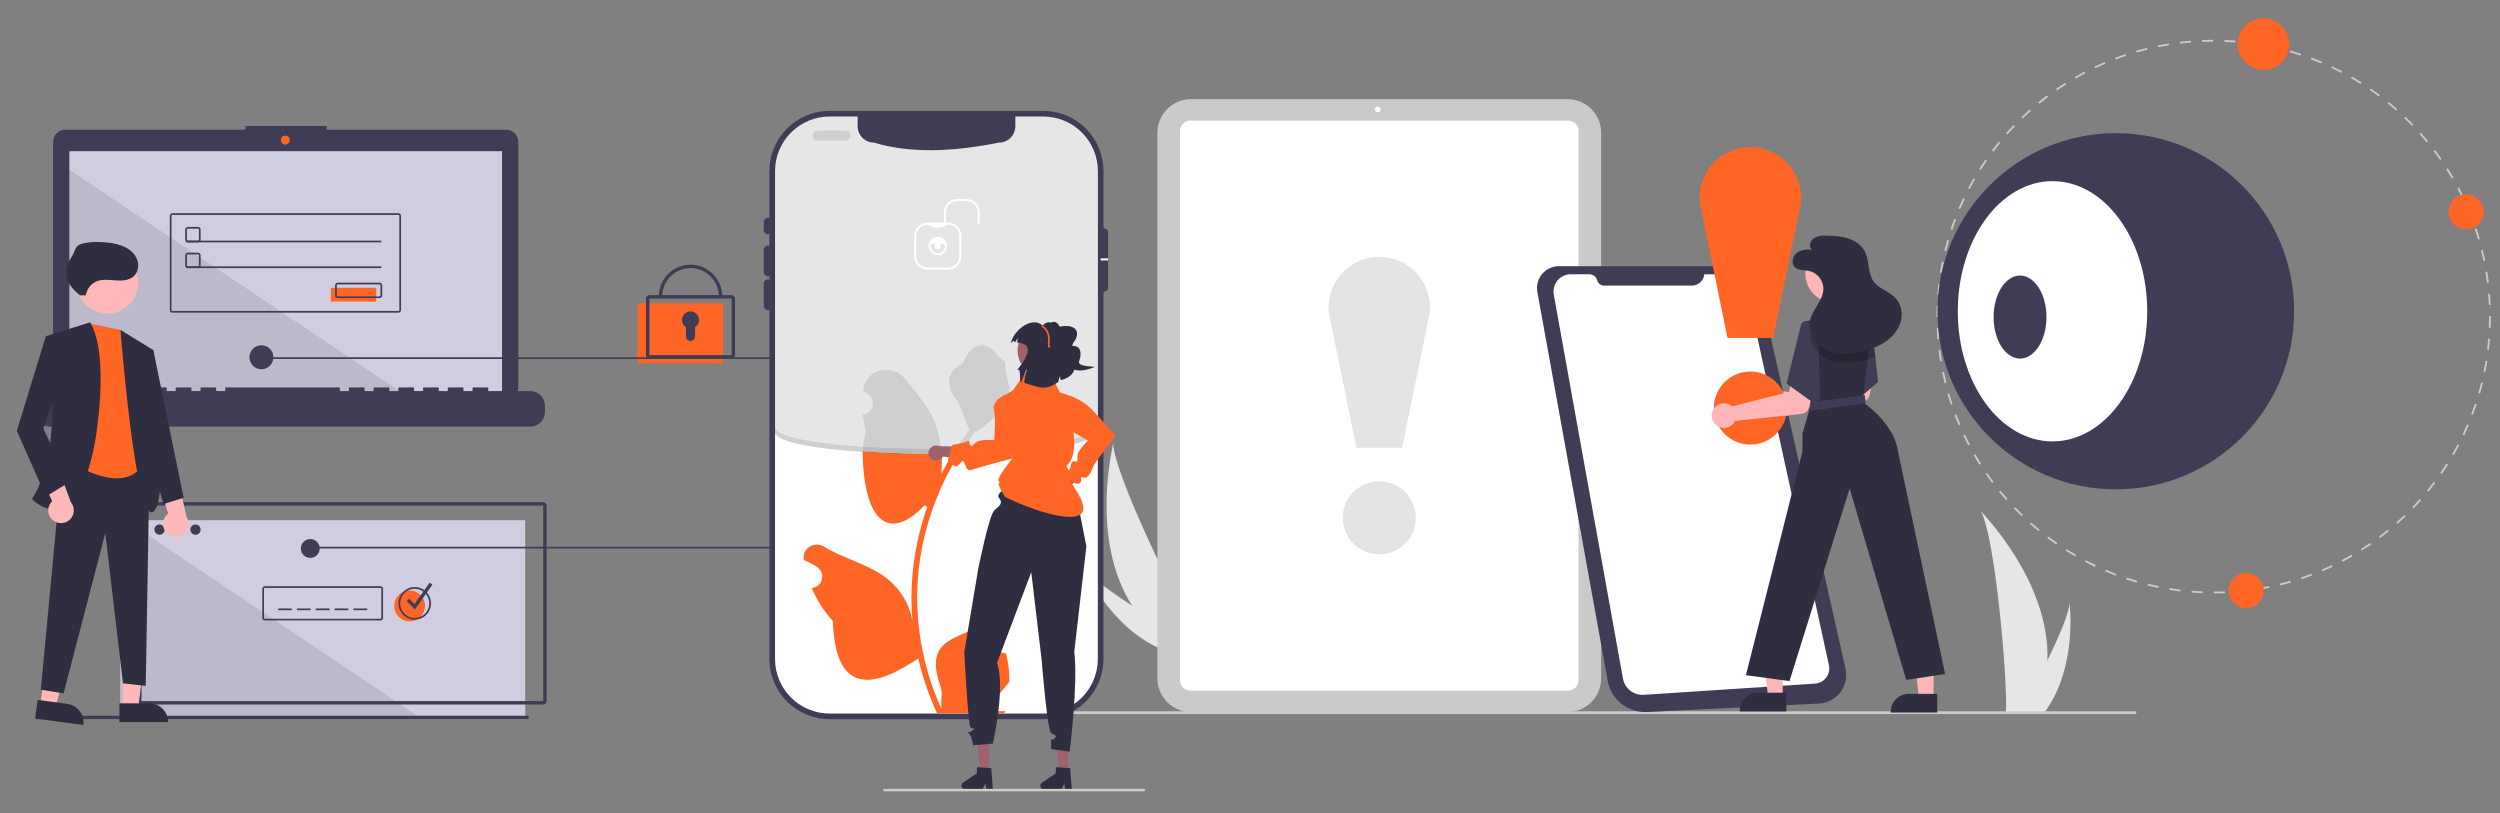 <svg width="1488" height="484" viewBox="0 0 1488 484" fill="none" xmlns="http://www.w3.org/2000/svg">
<rect x="0" y="0" width="1488" height="484" fill="#808080" stroke="none"/>
<g clip-path="url(#clip0_438_189)">
<path d="M581.591 219.981H580.643V193.997C580.643 192.022 580.255 190.066 579.5 188.242C578.745 186.417 577.639 184.759 576.244 183.363C574.849 181.966 573.193 180.859 571.37 180.103C569.548 179.347 567.594 178.958 565.621 178.958H510.632C508.659 178.958 506.706 179.347 504.883 180.103C503.061 180.859 501.405 181.966 500.01 183.363C498.615 184.759 497.508 186.417 496.753 188.242C495.998 190.066 495.61 192.022 495.61 193.997V336.546C495.61 338.521 495.998 340.476 496.753 342.301C497.508 344.126 498.615 345.783 500.01 347.18C501.405 348.576 503.061 349.684 504.883 350.44C506.706 351.196 508.659 351.585 510.632 351.585H565.621C567.594 351.585 569.548 351.196 571.37 350.44C573.193 349.684 574.849 348.576 576.244 347.18C577.639 345.783 578.745 344.126 579.5 342.301C580.255 340.476 580.643 338.521 580.643 336.546V238.476H581.591V219.981Z" fill="#3F3D56"/>
<path d="M577.447 194.88V337.222C577.447 340.201 576.264 343.058 574.16 345.164C572.056 347.271 569.202 348.454 566.227 348.455H510.973C509.5 348.454 508.041 348.164 506.68 347.599C505.319 347.034 504.083 346.207 503.041 345.164C502 344.121 501.174 342.883 500.611 341.52C500.047 340.157 499.758 338.697 499.758 337.222V194.88C499.758 191.903 500.94 189.047 503.043 186.942C505.146 184.836 507.999 183.653 510.973 183.653H517.676C517.347 184.463 517.222 185.342 517.312 186.212C517.402 187.082 517.704 187.916 518.191 188.642C518.678 189.367 519.336 189.962 520.107 190.374C520.878 190.785 521.737 191.001 522.611 191.002H554.115C554.989 191.004 555.85 190.789 556.622 190.379C557.395 189.968 558.054 189.373 558.542 188.646C559.029 187.92 559.331 187.084 559.419 186.213C559.508 185.342 559.381 184.463 559.049 183.653H566.227C569.202 183.653 572.055 184.836 574.159 186.941C576.263 189.046 577.445 191.902 577.447 194.88Z" fill="#D0CDE1"/>
<path d="M566.986 256.529H502.756V273.88H566.986V256.529Z" fill="#FF6524"/>
<path d="M569.535 270.818H507.344C506.938 270.817 506.549 270.656 506.263 270.369C505.976 270.082 505.815 269.693 505.814 269.287V253.977C505.815 253.571 505.976 253.182 506.263 252.895C506.549 252.608 506.938 252.446 507.344 252.446H569.535C569.941 252.446 570.329 252.608 570.616 252.895C570.903 253.182 571.064 253.571 571.064 253.977V269.287C571.064 269.693 570.903 270.082 570.616 270.369C570.329 270.656 569.941 270.817 569.535 270.818ZM507.344 253.467C507.208 253.467 507.079 253.52 506.983 253.616C506.888 253.712 506.834 253.842 506.834 253.977V269.287C506.834 269.422 506.888 269.552 506.983 269.648C507.079 269.743 507.208 269.797 507.344 269.797H569.535C569.67 269.797 569.8 269.743 569.896 269.648C569.991 269.552 570.045 269.422 570.045 269.287V253.977C570.045 253.842 569.991 253.712 569.896 253.616C569.8 253.52 569.67 253.467 569.535 253.467H507.344Z" fill="#3F3D56"/>
<path d="M518.049 266.225H509.892V267.245H518.049V266.225Z" fill="#3F3D56"/>
<path d="M529.263 266.225H521.107V267.245H529.263V266.225Z" fill="#3F3D56"/>
<path d="M540.478 266.225H532.322V267.245H540.478V266.225Z" fill="#3F3D56"/>
<path d="M551.693 266.225H543.537V267.245H551.693V266.225Z" fill="#3F3D56"/>
<path d="M562.908 266.225H554.752V267.245H562.908V266.225Z" fill="#3F3D56"/>
<path opacity="0.1" d="M577.447 322.749V337.222C577.447 340.201 576.264 343.058 574.16 345.165C572.056 347.271 569.202 348.454 566.227 348.455H510.973C509.5 348.454 508.041 348.164 506.68 347.599C505.319 347.035 504.083 346.207 503.041 345.164C502 344.121 501.174 342.883 500.611 341.52C500.047 340.157 499.758 338.697 499.758 337.222V270.644L577.447 322.749Z" fill="black"/>
<path d="M312.612 309.603H71.492V428H312.612V309.603Z" fill="#D0CDE1"/>
<path opacity="0.1" d="M251.313 428H72.511C72.241 427.999 71.983 427.891 71.791 427.7C71.6 427.509 71.493 427.25 71.492 426.979V310.624C71.493 310.353 71.6 310.094 71.791 309.903C71.983 309.712 72.241 309.604 72.511 309.603H74.775L251.313 428Z" fill="black"/>
<path d="M556.791 325.423H183.131V326.444H556.791V325.423Z" fill="#3F3D56"/>
<path d="M301.266 77.204H194.474V75H146.051V77.204H38.82C37.871 77.204 36.932 77.391 36.055 77.754C35.179 78.117 34.383 78.65 33.712 79.322C33.041 79.993 32.509 80.79 32.146 81.668C31.783 82.545 31.596 83.485 31.596 84.435V230.827C31.596 232.745 32.357 234.584 33.712 235.94C35.067 237.296 36.904 238.058 38.82 238.058H301.266C303.181 238.058 305.019 237.296 306.373 235.94C307.728 234.584 308.489 232.745 308.489 230.827V84.435C308.489 83.485 308.302 82.545 307.939 81.668C307.576 80.79 307.044 79.993 306.373 79.322C305.703 78.65 304.906 78.117 304.03 77.754C303.154 77.391 302.214 77.204 301.266 77.204Z" fill="#3F3D56"/>
<path d="M298.802 89.982H41.283V235.416H298.802V89.982Z" fill="#D0CDE1"/>
<path d="M169.822 86.017C171.281 86.017 172.464 84.834 172.464 83.373C172.464 81.913 171.281 80.729 169.822 80.729C168.364 80.729 167.181 81.913 167.181 83.373C167.181 84.834 168.364 86.017 169.822 86.017Z" fill="#FF6524"/>
<path d="M117.881 144.256H111.763C111.358 144.255 110.969 144.094 110.683 143.807C110.396 143.52 110.235 143.13 110.234 142.725V136.601C110.235 136.195 110.396 135.805 110.683 135.518C110.969 135.231 111.358 135.07 111.763 135.07H117.881C118.286 135.07 118.675 135.231 118.962 135.518C119.248 135.805 119.41 136.195 119.41 136.601V142.725C119.41 143.13 119.248 143.52 118.962 143.807C118.675 144.094 118.286 144.255 117.881 144.256ZM111.763 136.09C111.628 136.09 111.499 136.144 111.403 136.24C111.308 136.336 111.254 136.465 111.254 136.601V142.725C111.254 142.86 111.308 142.99 111.403 143.085C111.499 143.181 111.628 143.235 111.763 143.235H117.881C118.016 143.235 118.145 143.181 118.241 143.085C118.336 142.99 118.39 142.86 118.39 142.725V136.601C118.39 136.465 118.336 136.336 118.241 136.24C118.145 136.144 118.016 136.09 117.881 136.09H111.763Z" fill="#3F3D56"/>
<path d="M226.971 143.235H110.744V144.256H226.971V143.235Z" fill="#3F3D56"/>
<path d="M223.912 171.303H196.895V179.468H223.912V171.303Z" fill="#FF6524"/>
<path d="M225.952 177.427H200.973C200.567 177.427 200.179 177.265 199.892 176.978C199.605 176.691 199.444 176.302 199.444 175.896V169.772C199.444 169.366 199.605 168.977 199.892 168.69C200.179 168.403 200.567 168.242 200.973 168.241H225.952C226.357 168.242 226.746 168.403 227.032 168.69C227.319 168.977 227.48 169.366 227.481 169.772V175.896C227.48 176.302 227.319 176.691 227.032 176.978C226.746 177.265 226.357 177.427 225.952 177.427ZM200.973 169.262C200.838 169.262 200.708 169.316 200.613 169.411C200.517 169.507 200.463 169.637 200.463 169.772V175.896C200.463 176.031 200.517 176.161 200.613 176.257C200.708 176.352 200.838 176.406 200.973 176.406H225.952C226.087 176.406 226.216 176.352 226.312 176.257C226.407 176.161 226.461 176.031 226.461 175.896V169.772C226.461 169.637 226.407 169.507 226.312 169.411C226.216 169.316 226.087 169.262 225.952 169.262H200.973Z" fill="#3F3D56"/>
<path d="M430.368 180.489H379.392V216.212H430.368V180.489Z" fill="#FF6524"/>
<path d="M435.466 213.405H386.528C385.988 213.405 385.469 213.19 385.087 212.807C384.705 212.424 384.49 211.905 384.489 211.364V177.682C384.49 177.141 384.705 176.622 385.087 176.239C385.469 175.857 385.988 175.641 386.528 175.641H435.466C436.007 175.641 436.525 175.857 436.907 176.239C437.29 176.622 437.505 177.141 437.505 177.682V211.364C437.505 211.905 437.29 212.424 436.907 212.807C436.525 213.19 436.007 213.405 435.466 213.405ZM386.528 177.682V211.364H435.468L435.466 177.682H386.528Z" fill="#3F3D56"/>
<path d="M429.859 176.406H427.82C427.82 171.94 426.047 167.656 422.893 164.498C419.738 161.34 415.459 159.565 410.997 159.565C406.536 159.565 402.257 161.34 399.102 164.498C395.947 167.656 394.175 171.94 394.175 176.406H392.136C392.136 171.399 394.123 166.596 397.66 163.055C401.198 159.514 405.995 157.524 410.997 157.524C416 157.524 420.797 159.514 424.334 163.055C427.872 166.596 429.859 171.399 429.859 176.406Z" fill="#3F3D56"/>
<path d="M416.095 190.441C416.096 189.552 415.865 188.678 415.425 187.906C414.986 187.134 414.352 186.491 413.588 186.039C412.823 185.588 411.954 185.344 411.066 185.332C410.179 185.32 409.303 185.54 408.527 185.97C407.75 186.401 407.1 187.027 406.639 187.787C406.179 188.547 405.924 189.414 405.901 190.302C405.878 191.19 406.087 192.069 406.508 192.852C406.928 193.635 407.545 194.294 408.299 194.764V200.242C408.299 200.597 408.368 200.948 408.504 201.276C408.64 201.604 408.838 201.901 409.089 202.152C409.34 202.403 409.637 202.602 409.965 202.738C410.292 202.874 410.643 202.944 410.997 202.944C411.713 202.944 412.4 202.659 412.906 202.152C413.412 201.646 413.696 200.958 413.696 200.242V194.764C414.43 194.307 415.035 193.67 415.455 192.913C415.875 192.157 416.095 191.306 416.095 190.441Z" fill="#3F3D56"/>
<path d="M173.7 362.167H165.544V363.188H173.7V362.167Z" fill="#3F3D56"/>
<path d="M184.915 362.167H176.759V363.188H184.915V362.167Z" fill="#3F3D56"/>
<path d="M196.13 362.167H187.974V363.188H196.13V362.167Z" fill="#3F3D56"/>
<path d="M207.345 362.167H199.189V363.188H207.345V362.167Z" fill="#3F3D56"/>
<path d="M218.56 362.167H210.404V363.188H218.56V362.167Z" fill="#3F3D56"/>
<path d="M323.317 419.324H84.236C83.695 419.324 83.177 419.109 82.795 418.726C82.413 418.343 82.198 417.824 82.197 417.283V300.927C82.198 300.386 82.413 299.867 82.795 299.485C83.177 299.102 83.695 298.887 84.236 298.886H323.317C323.858 298.887 324.376 299.102 324.758 299.485C325.141 299.867 325.356 300.386 325.356 300.927V417.283C325.356 417.824 325.141 418.343 324.758 418.726C324.376 419.109 323.858 419.324 323.317 419.324ZM84.236 300.927V417.283H323.319L323.317 300.927H84.236Z" fill="#3F3D56"/>
<path d="M94.941 318.279C96.63 318.279 98 316.908 98 315.217C98 313.526 96.63 312.155 94.941 312.155C93.252 312.155 91.883 313.526 91.883 315.217C91.883 316.908 93.252 318.279 94.941 318.279Z" fill="#3F3D56"/>
<path d="M105.646 318.279C107.335 318.279 108.705 316.908 108.705 315.217C108.705 313.526 107.335 312.155 105.646 312.155C103.957 312.155 102.588 313.526 102.588 315.217C102.588 316.908 103.957 318.279 105.646 318.279Z" fill="#3F3D56"/>
<path d="M116.351 318.279C118.041 318.279 119.41 316.908 119.41 315.217C119.41 313.526 118.041 312.155 116.351 312.155C114.662 312.155 113.293 313.526 113.293 315.217C113.293 316.908 114.662 318.279 116.351 318.279Z" fill="#3F3D56"/>
<path d="M226.461 369.312H157.643C157.237 369.311 156.848 369.15 156.562 368.863C156.275 368.576 156.114 368.187 156.113 367.781V350.43C156.114 350.024 156.275 349.634 156.562 349.347C156.848 349.06 157.237 348.899 157.643 348.899H226.461C226.867 348.899 227.255 349.06 227.542 349.347C227.829 349.634 227.99 350.024 227.991 350.43V367.781C227.99 368.187 227.829 368.576 227.542 368.863C227.255 369.15 226.867 369.311 226.461 369.312ZM157.643 349.919C157.507 349.919 157.378 349.973 157.282 350.069C157.187 350.165 157.133 350.294 157.133 350.43V367.781C157.133 367.916 157.187 368.046 157.282 368.142C157.378 368.237 157.507 368.291 157.643 368.291H226.461C226.596 368.291 226.726 368.237 226.822 368.142C226.917 368.046 226.971 367.916 226.971 367.781V350.43C226.971 350.294 226.917 350.165 226.822 350.069C226.726 349.973 226.596 349.919 226.461 349.919H157.643Z" fill="#3F3D56"/>
<path d="M243.793 369.822C248.861 369.822 252.969 365.709 252.969 360.636C252.969 355.563 248.861 351.45 243.793 351.45C238.726 351.45 234.618 355.563 234.618 360.636C234.618 365.709 238.726 369.822 243.793 369.822Z" fill="#FF6524"/>
<path d="M246.852 368.801C244.936 368.801 243.064 368.233 241.471 367.167C239.878 366.102 238.637 364.588 237.904 362.816C237.171 361.044 236.979 359.094 237.353 357.214C237.726 355.333 238.649 353.605 240.003 352.249C241.358 350.893 243.084 349.969 244.963 349.595C246.841 349.221 248.789 349.413 250.559 350.147C252.328 350.881 253.841 352.124 254.905 353.718C255.97 355.313 256.538 357.187 256.538 359.105C256.535 361.676 255.513 364.14 253.698 365.958C251.882 367.776 249.42 368.799 246.852 368.801ZM246.852 350.43C245.138 350.43 243.463 350.938 242.038 351.892C240.612 352.845 239.502 354.2 238.846 355.785C238.19 357.37 238.018 359.115 238.353 360.798C238.687 362.481 239.512 364.026 240.724 365.24C241.936 366.453 243.48 367.279 245.161 367.614C246.842 367.949 248.585 367.777 250.168 367.12C251.752 366.464 253.105 365.352 254.058 363.925C255.01 362.498 255.518 360.821 255.518 359.105C255.516 356.805 254.602 354.6 252.977 352.973C251.352 351.347 249.15 350.432 246.852 350.43Z" fill="#3F3D56"/>
<path d="M246.988 362.727L242.053 357.786L243.495 356.342L246.716 359.567L255.704 346.78L257.372 347.955L246.988 362.727Z" fill="#3F3D56"/>
<path opacity="0.1" d="M241.708 235.416H41.283V101L241.708 235.416Z" fill="black"/>
<path d="M315.72 232.77H290.587V230.957C290.587 230.91 290.578 230.863 290.56 230.82C290.542 230.776 290.515 230.736 290.482 230.703C290.449 230.67 290.409 230.643 290.366 230.625C290.322 230.607 290.275 230.598 290.228 230.598H281.611C281.564 230.598 281.517 230.607 281.474 230.625C281.43 230.643 281.391 230.67 281.357 230.703C281.324 230.736 281.298 230.776 281.28 230.82C281.262 230.863 281.252 230.91 281.252 230.957V232.77H275.867V230.957C275.867 230.91 275.857 230.863 275.839 230.82C275.821 230.776 275.795 230.736 275.761 230.703C275.728 230.67 275.689 230.643 275.645 230.625C275.601 230.607 275.555 230.598 275.508 230.598H266.891C266.844 230.598 266.797 230.607 266.753 230.625C266.71 230.643 266.67 230.67 266.637 230.703C266.604 230.736 266.577 230.776 266.559 230.82C266.541 230.863 266.532 230.91 266.532 230.957V232.77H261.146V230.957C261.146 230.91 261.137 230.863 261.119 230.82C261.101 230.776 261.074 230.736 261.041 230.703C261.008 230.67 260.968 230.643 260.924 230.625C260.881 230.607 260.834 230.598 260.787 230.598H252.17C252.123 230.598 252.076 230.607 252.033 230.625C251.989 230.643 251.95 230.67 251.916 230.703C251.883 230.736 251.856 230.776 251.838 230.82C251.82 230.863 251.811 230.91 251.811 230.957V232.77H246.426V230.957C246.426 230.91 246.416 230.863 246.398 230.82C246.38 230.776 246.354 230.736 246.32 230.703C246.287 230.67 246.247 230.643 246.204 230.625C246.16 230.607 246.114 230.598 246.067 230.598H237.45C237.402 230.598 237.356 230.607 237.312 230.625C237.269 230.643 237.229 230.67 237.196 230.703C237.162 230.736 237.136 230.776 237.118 230.82C237.1 230.863 237.091 230.91 237.091 230.957V232.77H231.705V230.957C231.705 230.91 231.696 230.863 231.678 230.82C231.66 230.776 231.633 230.736 231.6 230.703C231.567 230.67 231.527 230.643 231.483 230.625C231.44 230.607 231.393 230.598 231.346 230.598H222.729C222.682 230.598 222.635 230.607 222.592 230.625C222.548 230.643 222.509 230.67 222.475 230.703C222.442 230.736 222.415 230.776 222.397 230.82C222.379 230.863 222.37 230.91 222.37 230.957V232.77H216.984V230.957C216.984 230.91 216.975 230.863 216.957 230.82C216.939 230.776 216.913 230.736 216.879 230.703C216.846 230.67 216.806 230.643 216.763 230.625C216.719 230.607 216.673 230.598 216.625 230.598H208.009C207.961 230.598 207.915 230.607 207.871 230.625C207.828 230.643 207.788 230.67 207.755 230.703C207.721 230.736 207.695 230.776 207.677 230.82C207.659 230.863 207.649 230.91 207.649 230.957V232.77H202.264V230.957C202.264 230.91 202.255 230.863 202.237 230.82C202.219 230.776 202.192 230.736 202.159 230.703C202.125 230.67 202.086 230.643 202.042 230.625C201.999 230.607 201.952 230.598 201.905 230.598H134.406C134.359 230.598 134.312 230.607 134.268 230.625C134.225 230.643 134.185 230.67 134.152 230.703C134.119 230.736 134.092 230.776 134.074 230.82C134.056 230.863 134.047 230.91 134.047 230.957V232.77H128.661V230.957C128.661 230.91 128.652 230.863 128.634 230.82C128.616 230.776 128.589 230.736 128.556 230.703C128.523 230.67 128.483 230.643 128.44 230.625C128.396 230.607 128.349 230.598 128.302 230.598H119.685C119.638 230.598 119.591 230.607 119.548 230.625C119.504 230.643 119.465 230.67 119.431 230.703C119.398 230.736 119.372 230.776 119.354 230.82C119.335 230.863 119.326 230.91 119.326 230.957V232.77H113.941V230.957C113.941 230.91 113.931 230.863 113.913 230.82C113.895 230.776 113.869 230.736 113.835 230.703C113.802 230.67 113.763 230.643 113.719 230.625C113.675 230.607 113.629 230.598 113.582 230.598H104.965C104.918 230.598 104.871 230.607 104.827 230.625C104.784 230.643 104.744 230.67 104.711 230.703C104.677 230.736 104.651 230.776 104.633 230.82C104.615 230.863 104.606 230.91 104.606 230.957V232.77H99.22V230.957C99.22 230.91 99.211 230.863 99.193 230.82C99.175 230.776 99.148 230.736 99.115 230.703C99.082 230.67 99.042 230.643 98.998 230.625C98.955 230.607 98.908 230.598 98.861 230.598H90.244C90.197 230.598 90.15 230.607 90.107 230.625C90.063 230.643 90.024 230.67 89.99 230.703C89.957 230.736 89.93 230.776 89.912 230.82C89.894 230.863 89.885 230.91 89.885 230.957V232.77H84.499V230.957C84.499 230.91 84.49 230.863 84.472 230.82C84.454 230.776 84.428 230.736 84.394 230.703C84.361 230.67 84.322 230.643 84.278 230.625C84.234 230.607 84.188 230.598 84.141 230.598H75.524C75.476 230.598 75.43 230.607 75.386 230.625C75.343 230.643 75.303 230.67 75.27 230.703C75.236 230.736 75.21 230.776 75.192 230.82C75.174 230.863 75.165 230.91 75.165 230.957V232.77H69.779V230.957C69.779 230.91 69.77 230.863 69.752 230.82C69.734 230.776 69.707 230.736 69.674 230.703C69.641 230.67 69.601 230.643 69.557 230.625C69.514 230.607 69.467 230.598 69.42 230.598H60.803C60.756 230.598 60.709 230.607 60.666 230.625C60.622 230.643 60.583 230.67 60.549 230.703C60.516 230.736 60.489 230.776 60.471 230.82C60.453 230.863 60.444 230.91 60.444 230.957V232.77H55.058V230.957C55.058 230.91 55.049 230.863 55.031 230.82C55.013 230.776 54.987 230.736 54.953 230.703C54.92 230.67 54.88 230.643 54.837 230.625C54.793 230.607 54.747 230.598 54.699 230.598H46.083C46.035 230.598 45.989 230.607 45.945 230.625C45.901 230.643 45.862 230.67 45.829 230.703C45.795 230.736 45.769 230.776 45.751 230.82C45.733 230.863 45.724 230.91 45.724 230.957V232.77H29.208C28.076 232.77 26.956 232.993 25.91 233.427C24.865 233.86 23.915 234.496 23.115 235.297C22.314 236.098 21.68 237.049 21.247 238.095C20.814 239.142 20.591 240.264 20.591 241.396V245.297C20.591 247.585 21.499 249.779 23.115 251.397C24.731 253.015 26.922 253.924 29.208 253.924H315.72C316.851 253.924 317.972 253.7 319.017 253.267C320.063 252.833 321.013 252.198 321.813 251.397C322.613 250.596 323.248 249.645 323.681 248.598C324.114 247.552 324.337 246.43 324.337 245.297V241.396C324.337 240.264 324.114 239.142 323.681 238.095C323.248 237.049 322.613 236.098 321.813 235.297C321.013 234.496 320.063 233.86 319.017 233.427C317.972 232.993 316.851 232.77 315.72 232.77Z" fill="#3F3D56"/>
<path d="M237.166 186.103H102.588C102.182 186.102 101.793 185.941 101.507 185.654C101.22 185.367 101.059 184.978 101.058 184.572V128.435C101.059 128.029 101.22 127.64 101.507 127.353C101.793 127.066 102.182 126.905 102.588 126.904H237.166C237.572 126.905 237.961 127.066 238.247 127.353C238.534 127.64 238.695 128.029 238.696 128.435V184.572C238.695 184.978 238.534 185.367 238.247 185.654C237.961 185.941 237.572 186.102 237.166 186.103ZM102.588 127.925C102.453 127.925 102.323 127.979 102.227 128.075C102.132 128.17 102.078 128.3 102.078 128.435V184.572C102.078 184.707 102.132 184.837 102.227 184.932C102.323 185.028 102.453 185.082 102.588 185.082H237.166C237.302 185.082 237.431 185.028 237.527 184.932C237.622 184.837 237.676 184.707 237.676 184.572V128.435C237.676 128.3 237.622 128.17 237.527 128.075C237.431 127.979 237.302 127.925 237.166 127.925H102.588Z" fill="#3F3D56"/>
<path d="M117.881 159.565H111.763C111.358 159.565 110.969 159.404 110.683 159.117C110.396 158.83 110.235 158.44 110.234 158.034V151.91C110.235 151.505 110.396 151.115 110.683 150.828C110.969 150.541 111.358 150.38 111.763 150.379H117.881C118.286 150.38 118.675 150.541 118.962 150.828C119.248 151.115 119.41 151.505 119.41 151.91V158.034C119.41 158.44 119.248 158.83 118.962 159.117C118.675 159.404 118.286 159.565 117.881 159.565ZM111.763 151.4C111.628 151.4 111.499 151.454 111.403 151.55C111.308 151.645 111.254 151.775 111.254 151.91V158.034C111.254 158.17 111.308 158.299 111.403 158.395C111.499 158.491 111.628 158.545 111.763 158.545H117.881C118.016 158.545 118.145 158.491 118.241 158.395C118.336 158.299 118.39 158.17 118.39 158.034V151.91C118.39 151.775 118.336 151.645 118.241 151.55C118.145 151.454 118.016 151.4 117.881 151.4H111.763Z" fill="#3F3D56"/>
<path d="M226.971 158.545H110.744V159.565H226.971V158.545Z" fill="#3F3D56"/>
<path d="M529.263 212.64H155.604V213.661H529.263V212.64Z" fill="#3F3D56"/>
<path d="M155.604 219.785C159.545 219.785 162.74 216.586 162.74 212.64C162.74 208.694 159.545 205.495 155.604 205.495C151.662 205.495 148.467 208.694 148.467 212.64C148.467 216.586 151.662 219.785 155.604 219.785Z" fill="#3F3D56"/>
<path d="M529.263 219.274C532.36 219.274 534.871 216.761 534.871 213.661C534.871 210.56 532.36 208.047 529.263 208.047C526.167 208.047 523.656 210.56 523.656 213.661C523.656 216.761 526.167 219.274 529.263 219.274Z" fill="#3F3D56"/>
<path d="M556.791 332.058C559.888 332.058 562.398 329.544 562.398 326.444C562.398 323.344 559.888 320.83 556.791 320.83C553.694 320.83 551.184 323.344 551.184 326.444C551.184 329.544 553.694 332.058 556.791 332.058Z" fill="#3F3D56"/>
<path d="M184.66 332.058C187.757 332.058 190.268 329.544 190.268 326.444C190.268 323.344 187.757 320.83 184.66 320.83C181.563 320.83 179.053 323.344 179.053 326.444C179.053 329.544 181.563 332.058 184.66 332.058Z" fill="#3F3D56"/>
</g>
<g clip-path="url(#clip1_438_189)">
<path d="M673.817 360.506C679.387 369.328 686.173 377.323 693.974 384.253C694.152 384.416 694.335 384.572 694.518 384.731L711.174 374.839C711.051 374.672 710.915 374.484 710.769 374.279C702.073 362.177 662.796 281.665 662.556 263.836C662.526 265.312 648.421 320.724 673.817 360.506Z" fill="#E6E6E6"/>
<path d="M690.76 386.162C691.017 386.278 691.28 386.39 691.544 386.497L704.04 379.076C703.845 378.963 703.617 378.83 703.356 378.681C699.079 376.183 686.351 368.678 673.818 360.505C660.353 351.72 647.106 342.169 644.808 337.23C645.286 338.367 660.112 372.907 690.76 386.162Z" fill="#E6E6E6"/>
<path d="M1218.63 392.962C1218.35 403.391 1216.61 413.728 1213.44 423.67C1213.37 423.9 1213.29 424.128 1213.22 424.358H1193.84C1193.86 424.151 1193.89 423.921 1193.91 423.67C1195.2 408.825 1187.82 319.557 1178.91 304.107C1179.69 305.36 1220.14 345.796 1218.63 392.962Z" fill="#E6E6E6"/>
<path d="M1217.18 423.67C1217.02 423.9 1216.85 424.131 1216.68 424.358H1202.14C1202.25 424.162 1202.38 423.931 1202.53 423.67C1204.93 419.338 1212.04 406.388 1218.63 392.962C1225.72 378.535 1232.23 363.56 1231.68 358.141C1231.85 359.362 1236.75 396.626 1217.18 423.67Z" fill="#E6E6E6"/>
<path d="M932.974 423.82H708.92C703.609 423.814 698.518 421.702 694.763 417.949C691.008 414.196 688.896 409.107 688.89 403.799V79.021C688.896 73.713 691.008 68.624 694.763 64.871C698.518 61.117 703.609 59.006 708.92 59H932.974C938.284 59.006 943.375 61.117 947.13 64.871C950.886 68.624 952.998 73.713 953.004 79.021V403.799C952.998 409.107 950.886 414.196 947.13 417.949C943.375 421.702 938.284 423.814 932.974 423.82Z" fill="#CACACA"/>
<path d="M933.368 411.046H708.526C706.889 411.044 705.319 410.393 704.162 409.236C703.004 408.079 702.353 406.511 702.351 404.874V77.945C702.353 76.309 703.004 74.74 704.162 73.584C705.319 72.427 706.889 71.776 708.526 71.774H933.368C935.005 71.776 936.575 72.427 937.732 73.584C938.89 74.74 939.541 76.309 939.543 77.945V404.874C939.541 406.511 938.89 408.079 937.732 409.236C936.575 410.393 935.005 411.044 933.368 411.046Z" fill="white"/>
<path d="M820.095 66.835C821.036 66.835 821.799 66.072 821.799 65.131C821.799 64.191 821.036 63.428 820.095 63.428C819.154 63.428 818.391 64.191 818.391 65.131C818.391 66.072 819.154 66.835 820.095 66.835Z" fill="white"/>
<path d="M1270.76 425H619.426C619.205 425 618.992 424.912 618.836 424.755C618.679 424.599 618.591 424.386 618.591 424.165C618.591 423.944 618.679 423.731 618.836 423.575C618.992 423.418 619.205 423.33 619.426 423.33H1270.76C1270.98 423.33 1271.19 423.418 1271.35 423.575C1271.5 423.731 1271.59 423.944 1271.59 424.165C1271.59 424.386 1271.5 424.599 1271.35 424.755C1271.19 424.912 1270.98 425 1270.76 425Z" fill="#CACACA"/>
<path d="M820.945 329.951C832.958 329.951 842.696 320.217 842.696 308.21C842.696 296.203 832.958 286.469 820.945 286.469C808.932 286.469 799.194 296.203 799.194 308.21C799.194 320.217 808.932 329.951 820.945 329.951Z" fill="#E4E4E4"/>
<path d="M834.563 266.482H807.327L790.885 186.09C790.463 181.892 790.925 177.652 792.242 173.644C793.56 169.635 795.703 165.947 798.533 162.817C801.364 159.688 804.819 157.185 808.676 155.472C812.533 153.758 816.707 152.872 820.928 152.869C825.149 152.867 829.324 153.748 833.183 155.457C837.042 157.166 840.501 159.664 843.335 162.791C846.169 165.917 848.316 169.603 849.638 173.61C850.96 177.617 851.427 181.856 851.01 186.054L834.563 266.482Z" fill="#E4E4E4"/>
<path d="M927.957 158.423H1027.5C1032.3 158.423 1036.97 160.057 1040.72 163.055C1044.47 166.054 1047.09 170.239 1048.14 174.923L1098.44 397.919C1098.99 400.351 1099 402.874 1098.47 405.31C1097.94 407.747 1096.88 410.038 1095.37 412.023C1093.87 414.008 1091.94 415.639 1089.73 416.801C1087.53 417.964 1085.09 418.63 1082.6 418.752L980.268 423.792C974.788 424.062 969.397 422.33 965.101 418.919C960.806 415.508 957.898 410.651 956.922 405.255L928.39 247.595L922.993 217.772L915.028 173.763C914.687 171.878 914.766 169.941 915.26 168.091C915.754 166.24 916.65 164.52 917.885 163.055C919.119 161.59 920.662 160.416 922.403 159.615C924.144 158.814 926.04 158.407 927.957 158.423Z" fill="#3F3D56"/>
<path d="M1014.4 163.23H1026.02C1029.35 163.23 1032.59 164.371 1035.19 166.463C1037.79 168.555 1039.59 171.473 1040.3 174.732L1088.58 395.908C1088.86 397.182 1088.86 398.5 1088.58 399.773C1088.3 401.047 1087.75 402.245 1086.97 403.286C1086.19 404.327 1085.19 405.187 1084.04 405.807C1082.89 406.427 1081.62 406.792 1080.32 406.877L978.321 413.559C975.444 413.747 972.597 412.87 970.325 411.095C968.053 409.319 966.515 406.77 966.004 403.933L924.807 175.326C924.54 173.846 924.602 172.326 924.987 170.873C925.373 169.419 926.072 168.068 927.037 166.915C928.002 165.761 929.208 164.833 930.571 164.197C931.933 163.56 933.419 163.23 934.923 163.23H945.946C947.013 163.23 948.05 163.582 948.897 164.23C949.744 164.879 950.353 165.789 950.631 166.818C950.876 167.728 951.413 168.531 952.161 169.103C952.909 169.676 953.824 169.986 954.766 169.986H1007.1C1008.94 169.986 1010.72 169.29 1012.07 168.038C1013.42 166.785 1014.25 165.068 1014.4 163.23Z" fill="white"/>
<path d="M1065.88 234.128C1066.2 234.339 1066.51 234.575 1066.8 234.835L1100.52 226.243L1102.82 218.112L1115.55 219.978L1112.88 234.768C1112.66 235.963 1112.06 237.055 1111.17 237.881C1110.28 238.708 1109.15 239.223 1107.94 239.35L1068.57 243.494C1067.93 244.845 1066.89 245.968 1065.6 246.714C1064.3 247.461 1062.81 247.795 1061.32 247.673C1059.83 247.551 1058.41 246.978 1057.25 246.031C1056.09 245.084 1055.25 243.807 1054.84 242.37C1054.43 240.933 1054.46 239.405 1054.94 237.988C1055.42 236.571 1056.31 235.333 1057.51 234.438C1058.71 233.543 1060.15 233.034 1061.65 232.979C1063.14 232.924 1064.62 233.325 1065.88 234.128Z" fill="#FFB6B6"/>
<path d="M1041.82 264.622C1053.83 264.622 1063.57 254.889 1063.57 242.881C1063.57 230.874 1053.83 221.141 1041.82 221.141C1029.8 221.141 1020.06 230.874 1020.06 242.881C1020.06 254.889 1029.8 264.622 1041.82 264.622Z" fill="#FF6524"/>
<path d="M1055.43 201.153H1028.2L1011.76 120.761C1011.33 116.563 1011.8 112.323 1013.11 108.315C1014.43 104.307 1016.57 100.619 1019.4 97.489C1022.23 94.359 1025.69 91.856 1029.55 90.143C1033.4 88.43 1037.58 87.543 1041.8 87.54C1046.02 87.538 1050.19 88.42 1054.05 90.128C1057.91 91.837 1061.37 94.336 1064.2 97.462C1067.04 100.589 1069.19 104.274 1070.51 108.281C1071.83 112.288 1072.3 116.527 1071.88 120.725L1055.43 201.153Z" fill="#FF6524"/>
<path d="M1117.83 227.359L1109.14 234.849L1096.99 245.319L1091.62 217.87L1091.06 215.015L1090.62 212.75L1102.93 191.311L1113.19 191.9L1113.9 191.942L1113.91 192.096L1114.07 193.534L1116.18 212.456L1116.23 212.912L1117.83 227.359Z" fill="#3F3D56"/>
<path d="M1061.05 415.083L1052.45 415.083L1048.35 381.919L1061.05 381.92L1061.05 415.083Z" fill="#FFB6B6"/>
<path d="M1063.24 423.418L1035.51 423.417V423.066C1035.51 420.204 1036.64 417.46 1038.67 415.436C1040.69 413.412 1043.44 412.276 1046.3 412.275H1046.3L1063.24 412.276L1063.24 423.418Z" fill="#2F2E41"/>
<path d="M1150.86 415.785L1142.26 415.784L1138.17 382.62L1150.86 382.621L1150.86 415.785Z" fill="#FFB6B6"/>
<path d="M1153.05 424.119L1125.32 424.118V423.767C1125.32 420.905 1126.45 418.161 1128.48 416.137C1130.5 414.114 1133.25 412.977 1136.11 412.977H1136.11L1153.05 412.977L1153.05 424.119Z" fill="#2F2E41"/>
<path d="M1157.73 401.18L1134.58 404.687L1100.9 290.737L1065.12 405.388L1039.16 401.881L1072.84 268.631V258.112L1077.4 242.332L1076.92 238.061L1073.6 208.192L1072.16 195.239L1072.07 194.402C1071.99 193.7 1072.18 192.993 1072.59 192.421C1073.01 191.848 1073.62 191.45 1074.31 191.304L1085.11 189.032H1102.78L1113.19 191.9L1113.91 192.097L1114.23 192.188L1114.07 193.534L1111.63 213.999L1111.5 215.121L1109.14 234.849L1108.62 239.176C1128.97 253.904 1129.67 268.631 1129.67 268.631L1157.73 401.18Z" fill="#2F2E41"/>
<path d="M1091.81 180.159C1101.33 180.159 1109.04 172.447 1109.04 162.934C1109.04 153.421 1101.33 145.709 1091.81 145.709C1082.29 145.709 1074.58 153.421 1074.58 162.934C1074.58 172.447 1082.29 180.159 1091.81 180.159Z" fill="#FFB6B6"/>
<path d="M1109.91 235.218L1075.82 239.674L1076.46 244.542L1110.55 240.086L1109.91 235.218Z" fill="#3F3D56"/>
<path d="M1030.09 241.141C1030.42 241.352 1030.73 241.588 1031.02 241.848L1064.74 233.256L1067.04 225.126L1079.77 226.992L1077.09 241.781C1076.88 242.976 1076.28 244.068 1075.39 244.894C1074.5 245.721 1073.37 246.236 1072.16 246.363L1032.79 250.507C1032.15 251.858 1031.11 252.981 1029.81 253.727C1028.52 254.474 1027.02 254.808 1025.53 254.686C1024.04 254.564 1022.62 253.991 1021.47 253.044C1020.31 252.097 1019.47 250.82 1019.06 249.383C1018.64 247.946 1018.68 246.418 1019.15 245.001C1019.63 243.584 1020.53 242.346 1021.73 241.451C1022.93 240.556 1024.37 240.048 1025.86 239.992C1027.36 239.937 1028.83 240.338 1030.09 241.141Z" fill="#FFB6B6"/>
<path d="M1081.96 195.694L1075.99 191.136C1074.38 190.525 1072.17 192.262 1071.78 193.941L1063.36 228.306L1080.91 240.929L1083.36 237.072L1081.96 195.694Z" fill="#3F3D56"/>
<g opacity="0.2">
<path d="M1116.18 212.456C1114.69 213.047 1113.17 213.561 1111.63 213.999C1111.14 214.146 1110.63 214.286 1110.14 214.42C1106.85 215.33 1103.48 215.876 1100.07 216.047C1098.61 216.109 1097.14 216.069 1095.68 215.927C1094.11 215.771 1092.57 215.466 1091.06 215.016C1091.01 215.002 1090.95 214.988 1090.9 214.974C1087.77 214.083 1084.89 212.45 1082.52 210.212C1081.99 209.696 1081.49 209.145 1081.04 208.564C1079.73 206.96 1078.77 205.1 1078.22 203.104C1077.67 201.108 1077.54 199.019 1077.84 196.971C1077.9 196.6 1077.98 196.232 1078.08 195.87C1078.34 194.883 1078.69 193.921 1079.12 192.994C1079.31 192.56 1079.52 192.132 1079.75 191.711L1087.68 189.032H1102.78L1113.19 191.9L1113.9 191.942L1113.91 192.097L1114.23 192.188L1114.07 193.534L1116.18 212.456Z" fill="black"/>
</g>
<path d="M1078.61 148.674C1075.38 148.279 1071.85 148.558 1069.33 150.614C1066.82 152.671 1066.01 156.946 1068.39 159.155C1070.5 161.111 1073.79 160.651 1076.61 161.208C1079.04 161.752 1081.21 163.095 1082.79 165.022C1084.36 166.949 1085.25 169.349 1085.3 171.837C1085.25 178.972 1078.4 184.376 1077.17 191.404C1076.33 196.201 1078.36 201.25 1081.86 204.638C1085.36 208.026 1090.17 209.858 1095.01 210.354C1099.86 210.85 1104.76 210.092 1109.47 208.847C1114.2 207.598 1118.86 205.824 1122.83 202.965C1126.79 200.105 1130.05 196.074 1131.32 191.353C1132.6 186.631 1131.68 181.218 1128.4 177.593C1124.64 173.442 1118.38 172.014 1115.13 167.455C1111.48 162.344 1112.83 155.065 1109.88 149.524C1107.91 145.825 1104.18 143.301 1100.21 141.972C1096.23 140.643 1091.98 140.38 1087.79 140.252C1085.59 140.184 1083.32 140.161 1081.27 140.964C1079.21 141.767 1077.41 143.596 1077.3 145.797C1077.2 147.997 1078.61 148.674 1078.61 148.674Z" fill="#2F2E41"/>
</g>
<g clip-path="url(#clip2_438_189)">
<path d="M620.954 66H493.764C473.982 66 457.945 82.026 457.945 101.796V392.255C457.945 412.025 473.982 428.051 493.764 428.051H620.954C640.736 428.051 656.772 412.025 656.772 392.255V101.796C656.772 82.026 640.736 66 620.954 66Z" fill="#3F3D56"/>
<path d="M653.418 101.798V392.256C653.408 400.858 649.984 409.104 643.898 415.187C637.812 421.269 629.56 424.69 620.953 424.7H493.765C485.158 424.69 476.906 421.269 470.82 415.187C464.734 409.104 461.31 400.858 461.3 392.256V101.798C461.31 93.196 464.734 84.95 470.82 78.868C476.906 72.785 485.158 69.364 493.765 69.354H510.397V75.095C510.397 77.695 511.43 80.188 513.269 82.025C515.109 83.864 517.603 84.896 520.204 84.896C541.736 91.397 567.012 90.382 594.514 84.896C597.115 84.896 599.609 83.864 601.449 82.025C603.288 80.188 604.321 77.695 604.321 75.095V69.354H620.953C629.56 69.364 637.812 72.785 643.898 78.868C649.984 84.95 653.408 93.196 653.418 101.798Z" fill="white"/>
<path d="M457.03 139.446C456.384 139.446 455.764 139.189 455.306 138.732C454.849 138.274 454.592 137.655 454.591 137.008V132.132C454.591 131.486 454.848 130.866 455.305 130.408C455.763 129.951 456.383 129.694 457.03 129.694C457.677 129.694 458.298 129.951 458.755 130.408C459.213 130.866 459.47 131.486 459.47 132.132V137.008C459.469 137.655 459.212 138.274 458.755 138.732C458.297 139.189 457.677 139.446 457.03 139.446Z" fill="#3F3D56"/>
<path d="M457.03 164.45C456.384 164.449 455.764 164.192 455.306 163.735C454.849 163.278 454.592 162.658 454.591 162.012V148.589C454.591 147.943 454.848 147.322 455.305 146.865C455.763 146.408 456.383 146.151 457.03 146.151C457.677 146.151 458.298 146.408 458.755 146.865C459.213 147.322 459.47 147.943 459.47 148.589V162.012C459.469 162.658 459.212 163.278 458.755 163.735C458.297 164.192 457.677 164.449 457.03 164.45Z" fill="#3F3D56"/>
<path d="M457.03 184.55C456.384 184.55 455.764 184.293 455.306 183.836C454.849 183.378 454.592 182.759 454.591 182.112V168.69C454.591 168.043 454.848 167.423 455.305 166.966C455.763 166.509 456.383 166.252 457.03 166.252C457.677 166.252 458.298 166.509 458.755 166.966C459.213 167.423 459.47 168.043 459.47 168.69V182.112C459.469 182.759 459.212 183.378 458.755 183.836C458.297 184.293 457.677 184.55 457.03 184.55Z" fill="#3F3D56"/>
<path d="M657.078 135.955C656.432 135.955 655.812 136.21 655.354 136.666C654.897 137.122 654.639 137.741 654.638 138.387V171.142C654.638 171.789 654.895 172.409 655.353 172.866C655.81 173.324 656.431 173.58 657.078 173.58C657.725 173.58 658.345 173.324 658.803 172.866C659.26 172.409 659.517 171.789 659.517 171.142V138.387C659.515 137.742 659.257 137.123 658.8 136.668C658.343 136.212 657.724 135.956 657.078 135.955Z" fill="#3F3D56"/>
<path d="M503.13 83.72H486.663C485.854 83.72 485.078 83.399 484.506 82.828C483.935 82.256 483.613 81.481 483.613 80.673C483.613 79.865 483.935 79.089 484.506 78.518C485.078 77.946 485.854 77.625 486.663 77.625H503.13C503.939 77.625 504.714 77.946 505.286 78.518C505.858 79.089 506.18 79.865 506.18 80.673C506.18 81.481 505.858 82.256 505.286 82.828C504.714 83.399 503.939 83.72 503.13 83.72Z" fill="#E6E6E6"/>
<path d="M598.807 388.876C594.218 389.163 591.681 383.465 595.153 380.144C595.28 379.64 595.372 379.277 595.499 378.772C595.453 378.662 595.407 378.552 595.361 378.443C590.721 367.384 581.324 373.592 570.391 378.535C561.373 382.613 552.285 387.924 559.826 408.606C561.411 412.951 559.511 417.869 560.529 422.371C550.937 401.46 545.956 378.731 545.924 355.727C545.922 349.955 546.243 344.186 546.885 338.449C547.416 333.746 548.153 329.077 549.095 324.441C553.052 305.146 560.473 286.727 571.001 270.077C569.661 270.095 568.318 270.109 566.974 270.12C564.555 274.068 562.3 278.109 560.21 282.244C560.689 278.229 560.768 274.176 560.445 270.146C544.142 270.14 527.851 269.619 513.448 268.582C513.994 312.698 530.289 321.898 550.271 300.769C550.831 301.055 551.376 301.342 551.935 301.615C547.122 315.246 544.103 329.445 542.954 343.855C542.303 352.356 542.342 360.896 543.069 369.391C543.054 369.291 543.04 369.191 543.026 369.09C541.189 359.644 536.147 351.12 528.75 344.959C517.764 335.94 502.243 332.619 490.392 325.37C484.687 321.88 477.376 326.39 478.372 333C478.387 333.105 478.404 333.211 478.42 333.316C480.187 334.036 481.907 334.864 483.571 335.797C484.523 336.334 485.455 336.903 486.366 337.506C491.563 340.941 489.767 348.992 483.61 349.942L483.47 349.963C483.37 349.977 483.284 349.992 483.183 350.006C486.202 357.209 490.439 363.84 495.708 369.606C497.178 414.916 521.032 409.074 546.555 391.902H546.57C549.161 403.158 552.917 414.114 557.775 424.594H597.804C597.947 424.149 598.076 423.69 598.205 423.246C594.5 423.478 590.781 423.257 587.129 422.586C590.099 418.944 593.069 415.274 596.039 411.632C596.105 411.564 596.167 411.492 596.225 411.417C597.732 409.553 599.253 407.703 600.759 405.839L600.76 405.837C600.84 400.123 600.184 394.423 598.808 388.877L598.807 388.876Z" fill="#FF6524"/>
<path d="M556.154 250.7C552.27 241.337 544.992 233.453 538.582 225.359C530.883 215.637 515.095 219.88 513.739 232.204C513.725 232.323 513.713 232.442 513.7 232.562C514.652 233.098 515.584 233.668 516.496 234.271C521.693 237.706 519.897 245.756 513.739 246.706L513.6 246.728C513.939 250.157 514.538 253.555 515.393 256.894C514.371 260.718 513.719 264.633 513.448 268.582C527.851 269.619 544.142 270.14 560.446 270.146C559.917 262.98 558.323 255.924 556.154 250.7Z" fill="#E6E6E6"/>
<path d="M598.062 238.835C599.491 235.994 600.501 232.961 601.06 229.831C600.185 229.945 597.76 216.625 598.42 215.808C597.201 213.958 595.018 213.039 593.686 211.234C587.061 202.258 577.934 203.825 573.169 216.023C562.991 221.157 562.892 229.671 569.138 237.86C573.111 243.07 573.657 250.119 577.143 255.697C576.785 256.156 576.412 256.6 576.053 257.059C572.343 261.825 568.905 266.796 565.754 271.949C567.099 271.938 568.441 271.923 569.781 271.905C572.943 266.906 576.383 262.088 580.085 257.475C587.843 253.244 594.117 246.739 598.062 238.835Z" fill="#E6E6E6"/>
<path opacity="0.1" d="M653.014 101.666V256.812C653.014 274.701 460.896 274.701 460.896 256.812V101.666C460.906 93.064 464.33 84.818 470.416 78.736C476.502 72.653 484.754 69.232 493.361 69.222H509.993V74.963C509.993 77.563 511.026 80.056 512.866 81.894C514.705 83.732 517.199 84.764 519.8 84.764C540.418 91.236 565.872 90.17 594.11 84.764C596.711 84.764 599.206 83.732 601.045 81.894C602.884 80.056 603.917 77.563 603.917 74.963V69.222H620.549C629.156 69.232 637.408 72.653 643.494 78.736C649.581 84.818 653.004 93.064 653.014 101.666Z" fill="black"/>
<path d="M575.223 118.432H569.734C567.632 118.434 565.617 119.269 564.131 120.755C562.644 122.24 561.808 124.254 561.806 126.355V132.45H552.047C549.945 132.453 547.93 133.288 546.443 134.774C544.957 136.259 544.121 138.273 544.119 140.374V152.564C544.121 154.665 544.957 156.679 546.443 158.165C547.93 159.65 549.945 160.486 552.047 160.488H564.245C566.347 160.486 568.363 159.65 569.849 158.165C571.336 156.679 572.172 154.665 572.174 152.564V140.374C572.172 138.273 571.336 136.259 569.849 134.774C568.363 133.288 566.347 132.453 564.245 132.45H563.025V126.355C563.028 124.578 563.735 122.874 564.993 121.617C566.25 120.36 567.956 119.653 569.734 119.651H575.223C577.002 119.653 578.707 120.36 579.965 121.617C581.223 122.874 581.93 124.578 581.932 126.355V133.06H583.152V126.355C583.15 124.254 582.314 122.24 580.827 120.755C579.341 119.269 577.326 118.434 575.223 118.432ZM570.954 140.374V152.564C570.952 154.342 570.245 156.046 568.987 157.303C567.729 158.56 566.024 159.267 564.245 159.269H552.047C550.269 159.267 548.563 158.56 547.306 157.303C546.048 156.046 545.34 154.342 545.338 152.564V140.374C545.34 138.597 546.048 136.892 547.306 135.635C548.563 134.378 550.269 133.671 552.047 133.669C557.823 137.027 561.005 135.291 564.245 133.669C566.024 133.671 567.729 134.378 568.987 135.635C570.245 136.892 570.952 138.597 570.954 140.374Z" fill="white"/>
<path d="M558.146 151.955C559.232 151.955 560.293 151.633 561.196 151.03C562.099 150.428 562.802 149.571 563.218 148.568C563.633 147.566 563.742 146.463 563.53 145.399C563.318 144.335 562.795 143.357 562.028 142.59C561.26 141.823 560.282 141.301 559.217 141.089C558.152 140.877 557.049 140.986 556.046 141.401C555.043 141.816 554.185 142.519 553.582 143.422C552.979 144.324 552.657 145.384 552.657 146.469C552.659 147.924 553.238 149.318 554.267 150.346C555.296 151.375 556.691 151.953 558.146 151.955ZM558.146 145.25C560.5 145.25 562.416 144.117 562.416 146.469C562.416 147.601 561.966 148.686 561.165 149.486C560.365 150.286 559.279 150.736 558.146 150.736C557.014 150.736 555.928 150.286 555.127 149.486C554.327 148.686 553.877 147.601 553.877 146.469C553.877 144.117 555.792 145.25 558.146 145.25Z" fill="white"/>
<path d="M558.146 148.298C559.157 148.298 559.976 147.479 559.976 146.469C559.976 145.459 559.157 144.641 558.146 144.641C557.136 144.641 556.317 145.459 556.317 146.469C556.317 147.479 557.136 148.298 558.146 148.298Z" fill="white"/>
<path d="M659.517 153.783H655.12V155.002H659.517V153.783Z" fill="white"/>
<path opacity="0.1" d="M461.172 253.776V256.823C461.172 274.712 653.29 274.712 653.29 256.823V253.776C653.29 271.665 461.172 271.665 461.172 253.776Z" fill="black"/>
<path d="M630.863 297.382C632.056 297.139 633.107 296.441 633.793 295.435C634.478 294.429 634.744 293.196 634.534 291.997C634.487 291.754 634.42 291.515 634.334 291.283L646.83 280.81L643.744 272.604L628.178 288.8C627.243 289.231 626.477 289.959 626 290.871C625.523 291.783 625.361 292.827 625.54 293.84C625.756 295.002 626.426 296.031 627.402 296.7C628.378 297.369 629.579 297.623 630.743 297.406C630.783 297.399 630.823 297.391 630.863 297.382Z" fill="#A0616A"/>
<path d="M636.747 235.584L631.791 239.533C631.791 239.533 625.869 250.293 630.114 252.525C634.359 254.756 647.556 262.178 647.556 262.178C647.556 262.178 642.102 267.604 641.459 270.239C640.815 272.875 642.239 275.216 639.979 274.665C637.719 274.114 637.654 275.909 637.103 278.168C636.552 280.427 632.876 282.507 632.876 282.507L639.902 287.688C639.902 287.688 643.154 288.835 643.42 286.108C643.687 283.381 642.946 283.766 645.207 284.317C647.467 284.868 649.371 281.333 650.575 278.036C651.779 274.74 664.063 259.396 664.063 259.396L651.211 245.104C647.288 240.741 642.307 237.463 636.747 235.584Z" fill="#FF6524"/>
<path d="M635.618 459.547L630.501 459.503L628.237 439.322L635.788 439.386L635.618 459.547Z" fill="#A0616A"/>
<path d="M619.23 467.677C619.225 468.283 619.461 468.866 619.887 469.299C620.312 469.731 620.891 469.977 621.498 469.983L631.67 470.068L633.451 466.461L634.105 470.086L637.943 470.121L636.974 457.189L635.638 457.1L630.192 456.725L628.434 456.608L628.404 460.267L620.232 465.805C619.926 466.013 619.675 466.292 619.5 466.618C619.326 466.944 619.233 467.307 619.23 467.677Z" fill="#2F2E41"/>
<path d="M588.646 459.547L583.53 459.503L581.265 439.322L588.816 439.386L588.646 459.547Z" fill="#A0616A"/>
<path d="M572.258 467.677C572.254 468.283 572.49 468.866 572.915 469.299C573.34 469.731 573.919 469.977 574.526 469.983L584.698 470.068L586.479 466.461L587.133 470.086L590.971 470.121L590.002 457.189L588.667 457.1L583.22 456.725L581.463 456.608L581.432 460.267L573.26 465.805C572.954 466.013 572.703 466.292 572.529 466.618C572.354 466.944 572.261 467.307 572.258 467.677Z" fill="#2F2E41"/>
<path d="M601.883 288.648C601.883 288.648 592.059 293.484 594.62 296.395C597.181 299.307 595.076 300.953 591.883 303.687C588.691 306.422 582.265 338.454 582.265 338.454L573.943 388.074C573.943 388.074 576.151 431.401 577.633 432.944C579.114 434.487 581.395 432.208 579.114 434.487C576.834 436.766 575.01 434.943 576.834 436.766C578.658 438.589 579.114 443.602 579.114 443.602L590.932 442.606C590.932 442.606 598.624 409.303 593.43 394.55L613.807 340.581L619.968 392.656C619.968 392.656 623.35 434.943 625.63 436.31C627.91 437.677 629.553 437.769 627.591 439.546C625.63 441.323 625.63 438.589 625.63 441.323V445.859L636.661 447.372C636.661 447.372 641.785 406.833 639.408 388.074L646.608 325.107L640.999 296.733L635.207 289.103L601.883 288.648Z" fill="#2F2E41"/>
<path d="M554.476 273.301C555.459 274.018 556.684 274.324 557.89 274.153C559.096 273.982 560.187 273.348 560.932 272.385C561.08 272.187 561.211 271.977 561.325 271.757L577.488 273.933L581.478 266.125L559.015 265.537C558.066 265.136 557.012 265.061 556.016 265.323C555.02 265.584 554.139 266.168 553.51 266.982C553.157 267.449 552.899 267.981 552.751 268.548C552.604 269.115 552.569 269.705 552.649 270.285C552.73 270.865 552.924 271.423 553.22 271.928C553.517 272.433 553.91 272.875 554.377 273.228C554.41 273.253 554.443 273.277 554.476 273.301Z" fill="#A0616A"/>
<path d="M604.144 236.021L597.886 235.021C597.886 235.021 590.374 239.119 591.583 243.758C592.792 248.397 591.757 261.918 591.757 261.918C591.757 261.918 584.07 261.544 581.688 262.844C579.305 264.144 578.532 266.773 577.418 264.733C576.303 262.692 577.478 261.609 575.436 262.723C573.394 263.837 566.834 264.768 566.834 264.768L564.196 273.742C564.196 273.742 567.86 278.778 570.057 277.138C572.254 275.497 572.686 273.054 573.801 275.095C574.916 277.136 575.227 280.94 578.476 279.608C581.725 278.277 604.933 272.237 604.933 272.237L607.738 244.215L604.144 236.021Z" fill="#FF6524"/>
<path d="M598.036 295.566C598.036 295.566 593.617 288.518 594.459 287.485C595.3 286.451 596.354 288.238 594.459 286.433C592.564 284.628 603.191 272.584 603.888 270.81C604.586 269.036 593.251 238.06 593.251 238.06L602.905 232.249L611.065 220.777L625.657 223.11L630.791 233.511L638.043 236.068L638.653 236.677V255.572C638.653 255.572 641.88 271.7 634.779 277.253C634.779 277.253 638.167 284.628 637.255 285.996C636.343 287.363 652.742 305.328 639.872 307.381C625.775 309.629 595.705 294.769 598.036 295.566Z" fill="#FF6524"/>
<path d="M525.658 470.275C525.658 470.37 525.676 470.464 525.713 470.553C525.749 470.641 525.803 470.721 525.87 470.788C525.938 470.856 526.018 470.909 526.106 470.945C526.194 470.982 526.289 471 526.384 471H680.865C681.058 471 681.242 470.924 681.378 470.788C681.514 470.652 681.591 470.467 681.591 470.275C681.591 470.082 681.514 469.898 681.378 469.762C681.242 469.626 681.058 469.549 680.865 469.549H526.384C526.289 469.549 526.194 469.568 526.106 469.604C526.018 469.64 525.938 469.694 525.87 469.761C525.803 469.829 525.749 469.909 525.713 469.997C525.677 470.085 525.658 470.179 525.658 470.275Z" fill="#CCCCCC"/>
<path d="M620.51 223.649C628.717 223.649 635.37 217 635.37 208.799C635.37 200.598 628.717 193.949 620.51 193.949C612.304 193.949 605.651 200.598 605.651 208.799C605.651 217 612.304 223.649 620.51 223.649Z" fill="#A0616A"/>
<path d="M631.992 197.821C631.839 196.484 630.923 194.832 630.285 193.648C629.648 192.463 628.417 191.496 627.073 191.578C626.524 191.642 625.999 191.837 625.542 192.147C625.085 192.458 624.71 192.874 624.448 193.361C623.936 194.341 623.656 195.426 623.632 196.531C623.491 198.998 623.904 201.464 624.838 203.752C625.773 206.039 627.206 208.089 629.034 209.752C630.076 210.685 631.329 211.516 632.728 211.548C633.363 211.532 633.988 211.39 634.568 211.13C635.147 210.87 635.669 210.496 636.101 210.031C638.365 207.765 638.707 204.041 637.498 201.076C636.289 198.111 635.75 196.957 632.986 195.337" fill="#2F2E41"/>
<path d="M611.118 219.178C611.367 220.499 609.081 226.782 609.811 227.915C609.811 227.915 617.376 230.541 620.269 230.729C623.802 230.958 626.645 229.509 629.95 227.329C630.01 226.146 630.352 224.994 630.949 223.971C630.899 224.764 631.06 225.556 631.416 226.266C643.794 223.193 640.764 212.091 633.288 206.89L628.318 195.467C629.809 195.963 625.308 188.289 620.561 193.847C614.622 187.802 603.117 196.504 601.675 204.277C603.062 202.523 603.785 202.73 604.141 203.94C604.55 202.922 605.197 202.018 606.029 201.302C605.615 202.119 605.404 203.024 605.413 203.94C614.781 204.521 613.038 210.837 605.359 220.299C608.198 218.532 606.282 226.145 607.798 227.964C607.873 226.693 610.85 220.415 611.118 219.178Z" fill="#2F2E41"/>
<path d="M624.638 207.013C624.758 207.013 624.873 206.969 624.964 206.89C625.054 206.812 625.113 206.703 625.129 206.584C625.146 206.466 625.119 206.345 625.054 206.245C624.988 206.144 624.889 206.071 624.774 206.038C624.667 205.427 624.655 204.803 624.74 204.188C624.901 201.445 625.172 196.853 620.711 193.753C620.603 193.678 620.469 193.65 620.34 193.673C620.21 193.697 620.096 193.77 620.021 193.878C619.946 193.986 619.916 194.119 619.939 194.249C619.962 194.378 620.036 194.493 620.144 194.568C624.147 197.35 623.906 201.43 623.747 204.13C623.656 205.673 623.591 206.788 624.527 207C624.564 207.009 624.601 207.013 624.638 207.013Z" fill="#FF6524"/>
<path d="M624.406 196.157C627.44 194.899 630.671 194.183 633.952 194.043C636.554 193.933 639.66 194.513 640.718 196.892C641.359 198.335 641.018 200.027 640.43 201.493C639.843 202.959 637.099 205.919 638.679 205.887C642.648 205.806 644.342 209.352 642.329 214.863C641.161 218.059 648.406 217.936 651.783 218.364C649.245 219.305 646.669 220.254 643.972 220.48C641.275 220.706 638.394 220.12 636.381 218.313C634.202 216.357 633.364 213.319 632.993 210.416C632.623 207.512 632.604 204.522 631.619 201.765C630.634 199.009 628.372 196.442 625.453 196.197" fill="#2F2E41"/>
</g>
<path d="M1317.68 353.222L1317.68 352.123C1319.87 352.123 1322.09 352.078 1324.28 351.99L1324.33 353.088C1322.12 353.176 1319.88 353.221 1317.68 353.222ZM1311.04 353.095C1308.84 353.009 1306.61 352.878 1304.41 352.704L1304.5 351.609C1306.68 351.782 1308.9 351.912 1311.08 351.997L1311.04 353.095ZM1330.96 352.69L1330.87 351.594C1333.05 351.42 1335.26 351.199 1337.43 350.936L1337.57 352.027C1335.38 352.291 1333.15 352.514 1330.96 352.69ZM1297.8 352.049C1295.61 351.787 1293.39 351.478 1291.22 351.129L1291.39 350.045C1293.55 350.391 1295.75 350.698 1297.93 350.958L1297.8 352.049ZM1344.14 351.1L1343.97 350.015C1346.13 349.667 1348.31 349.269 1350.46 348.832L1350.68 349.908C1348.52 350.348 1346.32 350.749 1344.14 351.1ZM1284.68 349.945C1282.52 349.507 1280.34 349.02 1278.2 348.497L1278.46 347.43C1280.58 347.95 1282.75 348.434 1284.9 348.868L1284.68 349.945ZM1357.16 348.453L1356.9 347.387C1359.03 346.863 1361.17 346.29 1363.27 345.682L1363.58 346.738C1361.47 347.349 1359.31 347.926 1357.16 348.453ZM1271.78 346.788C1269.66 346.177 1267.52 345.515 1265.43 344.821L1265.78 343.778C1267.86 344.468 1269.98 345.126 1272.08 345.733L1271.78 346.788ZM1369.92 344.762L1369.57 343.72C1371.65 343.027 1373.74 342.282 1375.79 341.505L1376.18 342.532C1374.12 343.314 1372.01 344.065 1369.92 344.762ZM1259.16 342.591C1257.09 341.81 1255.02 340.976 1252.98 340.109L1253.41 339.099C1255.43 339.959 1257.5 340.789 1259.55 341.564L1259.16 342.591ZM1382.32 340.058L1381.89 339.047C1383.9 338.19 1385.92 337.281 1387.89 336.345L1388.37 337.337C1386.38 338.279 1384.35 339.194 1382.32 340.058ZM1246.91 337.38C1244.91 336.433 1242.91 335.433 1240.95 334.408L1241.47 333.436C1243.41 334.454 1245.39 335.447 1247.38 336.388L1246.91 337.38ZM1394.29 334.373L1393.78 333.401C1395.72 332.383 1397.66 331.313 1399.55 330.222L1400.1 331.172C1398.2 332.271 1396.25 333.348 1394.29 334.373ZM1235.13 331.199C1233.21 330.092 1231.3 328.935 1229.44 327.759L1230.03 326.831C1231.87 327.999 1233.77 329.149 1235.68 330.249L1235.13 331.199ZM1405.78 327.739L1405.19 326.811C1407.03 325.645 1408.88 324.422 1410.68 323.177L1411.31 324.081C1409.49 325.334 1407.63 326.565 1405.78 327.739ZM1223.89 324.094C1222.07 322.838 1220.26 321.532 1218.5 320.21L1219.16 319.332C1220.91 320.645 1222.71 321.943 1224.52 323.19L1223.89 324.094ZM1416.69 320.203L1416.03 319.325C1417.77 318.015 1419.52 316.648 1421.22 315.261L1421.92 316.112C1420.21 317.508 1418.45 318.884 1416.69 320.203ZM1213.27 316.113C1211.56 314.719 1209.86 313.272 1208.21 311.811L1208.93 310.989C1210.57 312.44 1212.27 313.878 1213.96 315.262L1213.27 316.113ZM1426.97 311.814L1426.24 310.992C1427.88 309.542 1429.51 308.038 1431.09 306.524L1431.86 307.317C1430.27 308.84 1428.62 310.354 1426.97 311.814ZM1203.32 307.312C1201.73 305.79 1200.15 304.212 1198.62 302.622L1199.42 301.86C1200.94 303.44 1202.51 305.008 1204.08 306.519L1203.32 307.312ZM1436.55 302.626L1435.76 301.864C1437.28 300.29 1438.78 298.661 1440.24 297.022L1441.06 297.751C1439.6 299.4 1438.08 301.04 1436.55 302.626ZM1194.12 297.749C1192.65 296.098 1191.2 294.4 1189.81 292.7L1190.66 292.005C1192.04 293.693 1193.48 295.381 1194.94 297.02L1194.12 297.749ZM1445.37 292.699L1444.52 292.004C1445.91 290.307 1447.28 288.562 1448.6 286.817L1449.48 287.477C1448.15 289.234 1446.77 290.991 1445.37 292.699ZM1185.71 287.486C1184.38 285.728 1183.08 283.92 1181.82 282.112L1182.73 281.487C1183.97 283.283 1185.27 285.079 1186.59 286.825L1185.71 287.486ZM1453.37 282.094L1452.47 281.47C1453.72 279.665 1454.94 277.815 1456.11 275.969L1457.04 276.557C1455.86 278.415 1454.63 280.278 1453.37 282.094ZM1178.16 276.588C1176.98 274.733 1175.82 272.827 1174.72 270.924L1175.67 270.373C1176.77 272.264 1177.92 274.156 1179.09 276L1178.16 276.588ZM1460.49 270.876L1459.54 270.326C1460.64 268.426 1461.72 266.481 1462.74 264.548L1463.71 265.059C1462.68 267.006 1461.6 268.963 1460.49 270.876ZM1171.51 265.126C1170.48 263.183 1169.48 261.191 1168.54 259.206L1169.53 258.734C1170.47 260.706 1171.46 262.684 1172.48 264.614L1171.51 265.126ZM1466.69 259.116L1465.69 258.644C1466.64 256.666 1467.55 254.64 1468.41 252.623L1469.42 253.055C1468.56 255.085 1467.64 257.124 1466.69 259.116ZM1165.81 253.175C1164.94 251.152 1164.11 249.088 1163.33 247.04L1164.36 246.65C1165.13 248.683 1165.96 250.734 1166.82 252.743L1165.81 253.175ZM1471.91 246.885L1470.88 246.496C1471.66 244.441 1472.41 242.346 1473.11 240.271L1474.15 240.619C1473.45 242.708 1472.7 244.816 1471.91 246.885ZM1161.09 240.792C1160.39 238.704 1159.72 236.573 1159.11 234.459L1160.17 234.154C1160.78 236.253 1161.44 238.37 1162.13 240.444L1161.09 240.792ZM1476.12 234.282L1475.07 233.978C1475.67 231.881 1476.25 229.74 1476.77 227.611L1477.84 227.873C1477.31 230.016 1476.73 232.173 1476.12 234.282ZM1157.39 228.051C1156.86 225.912 1156.37 223.735 1155.93 221.579L1157.01 221.359C1157.44 223.501 1157.93 225.664 1158.46 227.788L1157.39 228.051ZM1479.29 221.399L1478.21 221.181C1478.65 219.041 1479.04 216.86 1479.39 214.697L1480.48 214.872C1480.13 217.049 1479.73 219.245 1479.29 221.399ZM1154.73 215.053C1154.38 212.884 1154.06 210.675 1153.8 208.485L1154.89 208.353C1155.16 210.528 1155.47 212.723 1155.82 214.877L1154.73 215.053ZM1481.4 208.301L1480.31 208.17C1480.57 205.996 1480.79 203.79 1480.97 201.613L1482.06 201.7C1481.89 203.891 1481.67 206.112 1481.4 208.301ZM1153.13 201.884C1152.95 199.69 1152.82 197.462 1152.73 195.262L1153.83 195.217C1153.92 197.403 1154.05 199.616 1154.23 201.796L1153.13 201.884ZM1482.46 195.078L1481.36 195.035C1481.45 192.846 1481.49 190.629 1481.49 188.446L1481.49 188.082H1482.59L1482.59 188.443C1482.59 190.643 1482.55 192.875 1482.46 195.078ZM1153.69 188.628H1152.59L1152.59 188.443C1152.59 186.301 1152.63 184.13 1152.72 181.996L1153.81 182.038C1153.73 184.159 1153.69 186.314 1153.69 188.446L1153.69 188.628ZM1481.35 181.494C1481.25 179.313 1481.12 177.1 1480.94 174.916L1482.04 174.827C1482.22 177.025 1482.35 179.253 1482.44 181.449L1481.35 181.494ZM1154.2 175.459L1153.1 175.373C1153.28 173.174 1153.5 170.953 1153.76 168.771L1154.85 168.901C1154.59 171.068 1154.37 173.274 1154.2 175.459ZM1480.27 168.36C1480 166.193 1479.69 163.999 1479.34 161.836L1480.42 161.659C1480.78 163.836 1481.09 166.045 1481.36 168.227L1480.27 168.36ZM1155.76 162.374L1154.67 162.2C1155.02 160.025 1155.42 157.829 1155.86 155.672L1156.93 155.889C1156.5 158.032 1156.11 160.213 1155.76 162.374ZM1478.14 155.355C1477.7 153.209 1477.21 151.047 1476.68 148.928L1477.75 148.664C1478.28 150.796 1478.77 152.974 1479.22 155.134L1478.14 155.355ZM1158.37 149.457L1157.3 149.196C1157.82 147.058 1158.4 144.901 1159.01 142.784L1160.07 143.088C1159.46 145.191 1158.89 147.333 1158.37 149.457ZM1474.96 142.565C1474.35 140.467 1473.69 138.351 1472.99 136.277L1474.03 135.927C1474.74 138.015 1475.4 140.145 1476.02 142.258L1474.96 142.565ZM1162.02 136.793L1160.98 136.447C1161.67 134.355 1162.42 132.246 1163.2 130.177L1164.23 130.566C1163.46 132.62 1162.71 134.715 1162.02 136.793ZM1470.76 130.073C1469.98 128.03 1469.15 125.981 1468.29 123.982L1469.3 123.549C1470.16 125.561 1471 127.624 1471.79 129.681L1470.76 130.073ZM1166.7 124.435L1165.69 124.005C1166.55 121.975 1167.47 119.935 1168.42 117.941L1169.41 118.411C1168.47 120.392 1167.56 122.419 1166.7 124.435ZM1465.57 117.994C1464.63 116.025 1463.64 114.047 1462.62 112.117L1463.59 111.604C1464.62 113.548 1465.62 115.538 1466.57 117.521L1465.57 117.994ZM1172.36 112.504L1171.39 111.994C1172.41 110.042 1173.49 108.084 1174.6 106.173L1175.55 106.722C1174.45 108.62 1173.38 110.566 1172.36 112.504ZM1459.42 106.363C1458.32 104.472 1457.17 102.58 1456 100.74L1456.93 100.15C1458.11 102.003 1459.27 103.908 1460.37 105.811L1459.42 106.363ZM1178.97 101.076L1178.04 100.488C1179.22 98.625 1180.45 96.761 1181.71 94.948L1182.61 95.572C1181.37 97.373 1180.14 99.225 1178.97 101.076ZM1452.35 95.256C1451.1 93.461 1449.8 91.666 1448.48 89.923L1449.36 89.261C1450.69 91.016 1452 92.823 1453.25 94.63L1452.35 95.256ZM1186.47 90.22L1185.59 89.56C1186.92 87.798 1188.3 86.04 1189.69 84.334L1190.55 85.028C1189.16 86.723 1187.79 88.47 1186.47 90.22ZM1444.41 84.747C1443.02 83.056 1441.58 81.371 1440.12 79.737L1440.94 79.007C1442.41 80.652 1443.86 82.349 1445.26 84.051L1444.41 84.747ZM1194.82 80.004L1194 79.276C1195.46 77.629 1196.97 75.987 1198.5 74.397L1199.29 75.157C1197.78 76.737 1196.27 78.368 1194.82 80.004ZM1435.64 74.901C1434.12 73.323 1432.55 71.758 1430.97 70.247L1431.73 69.454C1433.32 70.975 1434.9 72.551 1436.43 74.138L1435.64 74.901ZM1203.96 70.493L1203.19 69.701C1204.78 68.176 1206.42 66.661 1208.07 65.199L1208.8 66.02C1207.16 67.473 1205.53 68.978 1203.96 70.493ZM1426.11 65.782C1424.47 64.331 1422.77 62.895 1421.08 61.515L1421.77 60.663C1423.48 62.053 1425.19 63.498 1426.84 64.959L1426.11 65.782ZM1213.82 61.745L1213.12 60.895C1214.83 59.499 1216.59 58.121 1218.34 56.798L1219.01 57.675C1217.26 58.989 1215.52 60.359 1213.82 61.745ZM1415.88 57.451C1414.12 56.136 1412.32 54.84 1410.52 53.599L1411.14 52.694C1412.95 53.944 1414.77 55.249 1416.54 56.573L1415.88 57.451ZM1224.35 53.816L1223.72 52.914C1225.54 51.659 1227.4 50.426 1229.25 49.249L1229.84 50.176C1228 51.345 1226.15 52.57 1224.35 53.816ZM1405 49.964C1403.15 48.794 1401.25 47.646 1399.35 46.553L1399.9 45.601C1401.81 46.702 1403.72 47.857 1405.59 49.035L1405 49.964ZM1235.48 46.761L1234.92 45.811C1236.83 44.709 1238.78 43.63 1240.73 42.604L1241.24 43.575C1239.3 44.595 1237.36 45.667 1235.48 46.761ZM1393.56 43.371C1391.61 42.355 1389.62 41.364 1387.64 40.426L1388.11 39.433C1390.11 40.377 1392.11 41.375 1394.07 42.398L1393.56 43.371ZM1247.12 40.625L1246.65 39.633C1248.63 38.689 1250.67 37.771 1252.69 36.906L1253.12 37.915C1251.11 38.775 1249.09 39.687 1247.12 40.625ZM1381.61 37.722C1379.58 36.864 1377.52 36.038 1375.47 35.264L1375.85 34.236C1377.92 35.015 1380 35.848 1382.03 36.711L1381.61 37.722ZM1259.22 35.451L1258.83 34.424C1260.89 33.64 1262.99 32.888 1265.09 32.187L1265.44 33.229C1263.36 33.925 1261.27 34.672 1259.22 35.451ZM1369.23 33.056C1367.15 32.367 1365.03 31.712 1362.92 31.109L1363.23 30.053C1365.35 30.661 1367.48 31.32 1369.57 32.013L1369.23 33.056ZM1271.73 31.26L1271.43 30.205C1273.54 29.59 1275.7 29.011 1277.84 28.481L1278.11 29.548C1275.98 30.073 1273.84 30.649 1271.73 31.26ZM1356.54 29.419C1354.42 28.901 1352.25 28.42 1350.1 27.988L1350.32 26.911C1352.48 27.346 1354.67 27.831 1356.81 28.351L1356.54 29.419ZM1284.54 28.096L1284.32 27.02C1286.48 26.579 1288.68 26.176 1290.86 25.821L1291.03 26.905C1288.87 27.258 1286.69 27.658 1284.54 28.096ZM1343.61 26.818C1341.45 26.474 1339.25 26.169 1337.07 25.912L1337.2 24.821C1339.39 25.08 1341.6 25.387 1343.78 25.734L1343.61 26.818ZM1297.57 25.977L1297.43 24.886C1299.62 24.62 1301.85 24.394 1304.04 24.216L1304.13 25.311C1301.95 25.488 1299.74 25.712 1297.57 25.977ZM1330.5 25.268C1328.32 25.098 1326.11 24.97 1323.92 24.887L1323.96 23.789C1326.16 23.873 1328.39 24.002 1330.59 24.173L1330.5 25.268ZM1310.72 24.909L1310.67 23.811C1312.87 23.72 1315.11 23.673 1317.32 23.669L1317.32 24.767C1315.13 24.771 1312.91 24.819 1310.72 24.909Z" fill="#CCCCCC"/>
<path d="M1259.33 291.279C1317.95 291.279 1365.48 243.818 1365.48 185.273C1365.48 126.727 1317.95 79.266 1259.33 79.266C1200.7 79.266 1153.18 126.727 1153.18 185.273C1153.18 243.818 1200.7 291.279 1259.33 291.279Z" fill="#3F3D56"/>
<path d="M1221.65 262.717C1252.79 262.717 1278.03 228.044 1278.03 185.273C1278.03 142.501 1252.79 107.828 1221.65 107.828C1190.52 107.828 1165.28 142.501 1165.28 185.273C1165.28 228.044 1190.52 262.717 1221.65 262.717Z" fill="white"/>
<path d="M1202.32 213.433C1211.01 213.433 1218.06 202.367 1218.06 188.717C1218.06 175.066 1211.01 164 1202.32 164C1193.63 164 1186.59 175.066 1186.59 188.717C1186.59 202.367 1193.63 213.433 1202.32 213.433Z" fill="#3F3D56"/>
<path d="M1467.88 136.508C1473.65 136.508 1478.33 131.836 1478.33 126.072C1478.33 120.309 1473.65 115.636 1467.88 115.636C1462.11 115.636 1457.43 120.309 1457.43 126.072C1457.43 131.836 1462.11 136.508 1467.88 136.508Z" fill="#FF6524"/>
<path d="M1347.17 41.598C1355.67 41.598 1362.57 34.712 1362.57 26.218C1362.57 17.725 1355.67 10.839 1347.17 10.839C1338.66 10.839 1331.77 17.725 1331.77 26.218C1331.77 34.712 1338.66 41.598 1347.17 41.598Z" fill="#FF6524"/>
<path d="M1336.97 361.926C1342.74 361.926 1347.42 357.254 1347.42 351.49C1347.42 345.727 1342.74 341.055 1336.97 341.055C1331.2 341.055 1326.52 345.727 1326.52 351.49C1326.52 357.254 1331.2 361.926 1336.97 361.926Z" fill="#FF6524"/>
<path d="M314.591 426H21.591V428H314.591V426Z" fill="#3F3D56"/>
<path d="M73.061 421.238H82.284L86.673 385.706H73.059L73.061 421.238Z" fill="#FFB8B8"/>
<path d="M100.074 429.791L71.084 429.792L71.083 418.606L88.873 418.605C91.844 418.605 94.693 419.784 96.793 421.881C98.894 423.979 100.074 426.824 100.074 429.791Z" fill="#2F2E41"/>
<path d="M23.982 419.467L33.126 420.684L42.179 386.043L28.684 384.247L23.982 419.467Z" fill="#FFB8B8"/>
<path d="M49.628 431.511L20.891 427.685L22.371 416.597L40.005 418.945C42.95 419.337 45.618 420.881 47.422 423.238C49.227 425.594 50.02 428.57 49.628 431.511Z" fill="#2F2E41"/>
<path d="M37.087 274.489L89.003 276.744L86.746 408.237L73.202 406.735L62.669 317.319L37.839 412.746L24.296 410.491L37.087 274.489Z" fill="#2F2E41"/>
<path d="M71.698 196.344L53.64 192.66L42.354 275.24C42.354 275.24 75.46 297.031 85.994 274.489L71.698 196.344Z" fill="#FF6524"/>
<path d="M63.821 186.646C74.028 186.646 82.301 178.383 82.301 168.191C82.301 157.998 74.028 149.736 63.821 149.736C53.615 149.736 45.341 157.998 45.341 168.191C45.341 178.383 53.615 186.646 63.821 186.646Z" fill="#FFB8B8"/>
<path d="M53.64 191.836L27.306 200.101C27.306 200.101 40.097 263.97 19.029 297.031C19.029 297.031 45.363 324.832 56.65 262.467C56.65 262.467 65.678 212.124 53.64 191.836Z" fill="#2F2E41"/>
<path d="M71.698 196.344L91.26 208.367C91.26 208.367 101.794 296.279 91.26 304.545C80.727 312.81 71.698 196.344 71.698 196.344Z" fill="#2F2E41"/>
<path d="M99.394 317.294C98.592 316.533 97.968 315.606 97.563 314.577C97.159 313.549 96.986 312.445 97.055 311.342C97.125 310.24 97.435 309.166 97.965 308.197C98.495 307.227 99.232 306.385 100.123 305.731L92.169 280.081L105.587 283.974L111.082 307.734C112.084 309.301 112.476 311.182 112.182 313.018C111.889 314.855 110.931 316.52 109.49 317.698C108.05 318.877 106.226 319.486 104.365 319.412C102.505 319.337 100.736 318.584 99.394 317.294Z" fill="#FFB8B8"/>
<path d="M31.809 309.876C30.916 309.224 30.178 308.384 29.645 307.416C29.113 306.448 28.799 305.375 28.727 304.272C28.654 303.17 28.825 302.065 29.226 301.036C29.627 300.007 30.25 299.078 31.049 298.315L19.873 273.893L33.679 276.038L42.176 298.9C43.37 300.327 44 302.142 43.944 304C43.888 305.859 43.152 307.633 41.874 308.986C40.596 310.339 38.866 311.177 37.011 311.341C35.156 311.505 33.305 310.984 31.809 309.876Z" fill="#FFB8B8"/>
<path d="M34.077 200.853L27.305 200.102L10 256.456L27.305 295.528L40.849 287.263L25.801 254.953L37.839 220.389L34.077 200.853Z" fill="#2F2E41"/>
<path d="M87.498 207.616L91.26 208.367L109.318 296.28L97.279 300.037L82.984 248.191L87.498 207.616Z" fill="#2F2E41"/>
<path d="M51.123 175.769C51.372 173.955 52.088 172.238 53.202 170.784C54.316 169.33 55.788 168.19 57.476 167.476C61.033 166.019 65.046 166.635 68.88 166.913C72.715 167.192 76.984 166.95 79.751 164.284C82.279 161.849 82.847 157.808 81.626 154.52C80.406 151.231 77.642 148.678 74.501 147.106C71.302 145.641 67.873 144.736 64.366 144.432C59.241 143.813 53.979 143.734 48.984 145.036C43.989 146.337 45.277 149.126 42.35 153.372C39.423 157.618 38.547 163.403 40.778 168.052C42.271 171.162 44.947 173.516 47.553 175.78" fill="#2F2E41"/>
<defs>
<clipPath id="clip0_438_189">
<rect width="561" height="353" fill="white" transform="translate(20.591 75)"/>
</clipPath>
<clipPath id="clip1_438_189">
<rect width="653" height="366" fill="white" transform="translate(618.591 59)"/>
</clipPath>
<clipPath id="clip2_438_189">
<rect width="227" height="405" fill="white" transform="translate(454.591 66)"/>
</clipPath>
</defs>
</svg>
